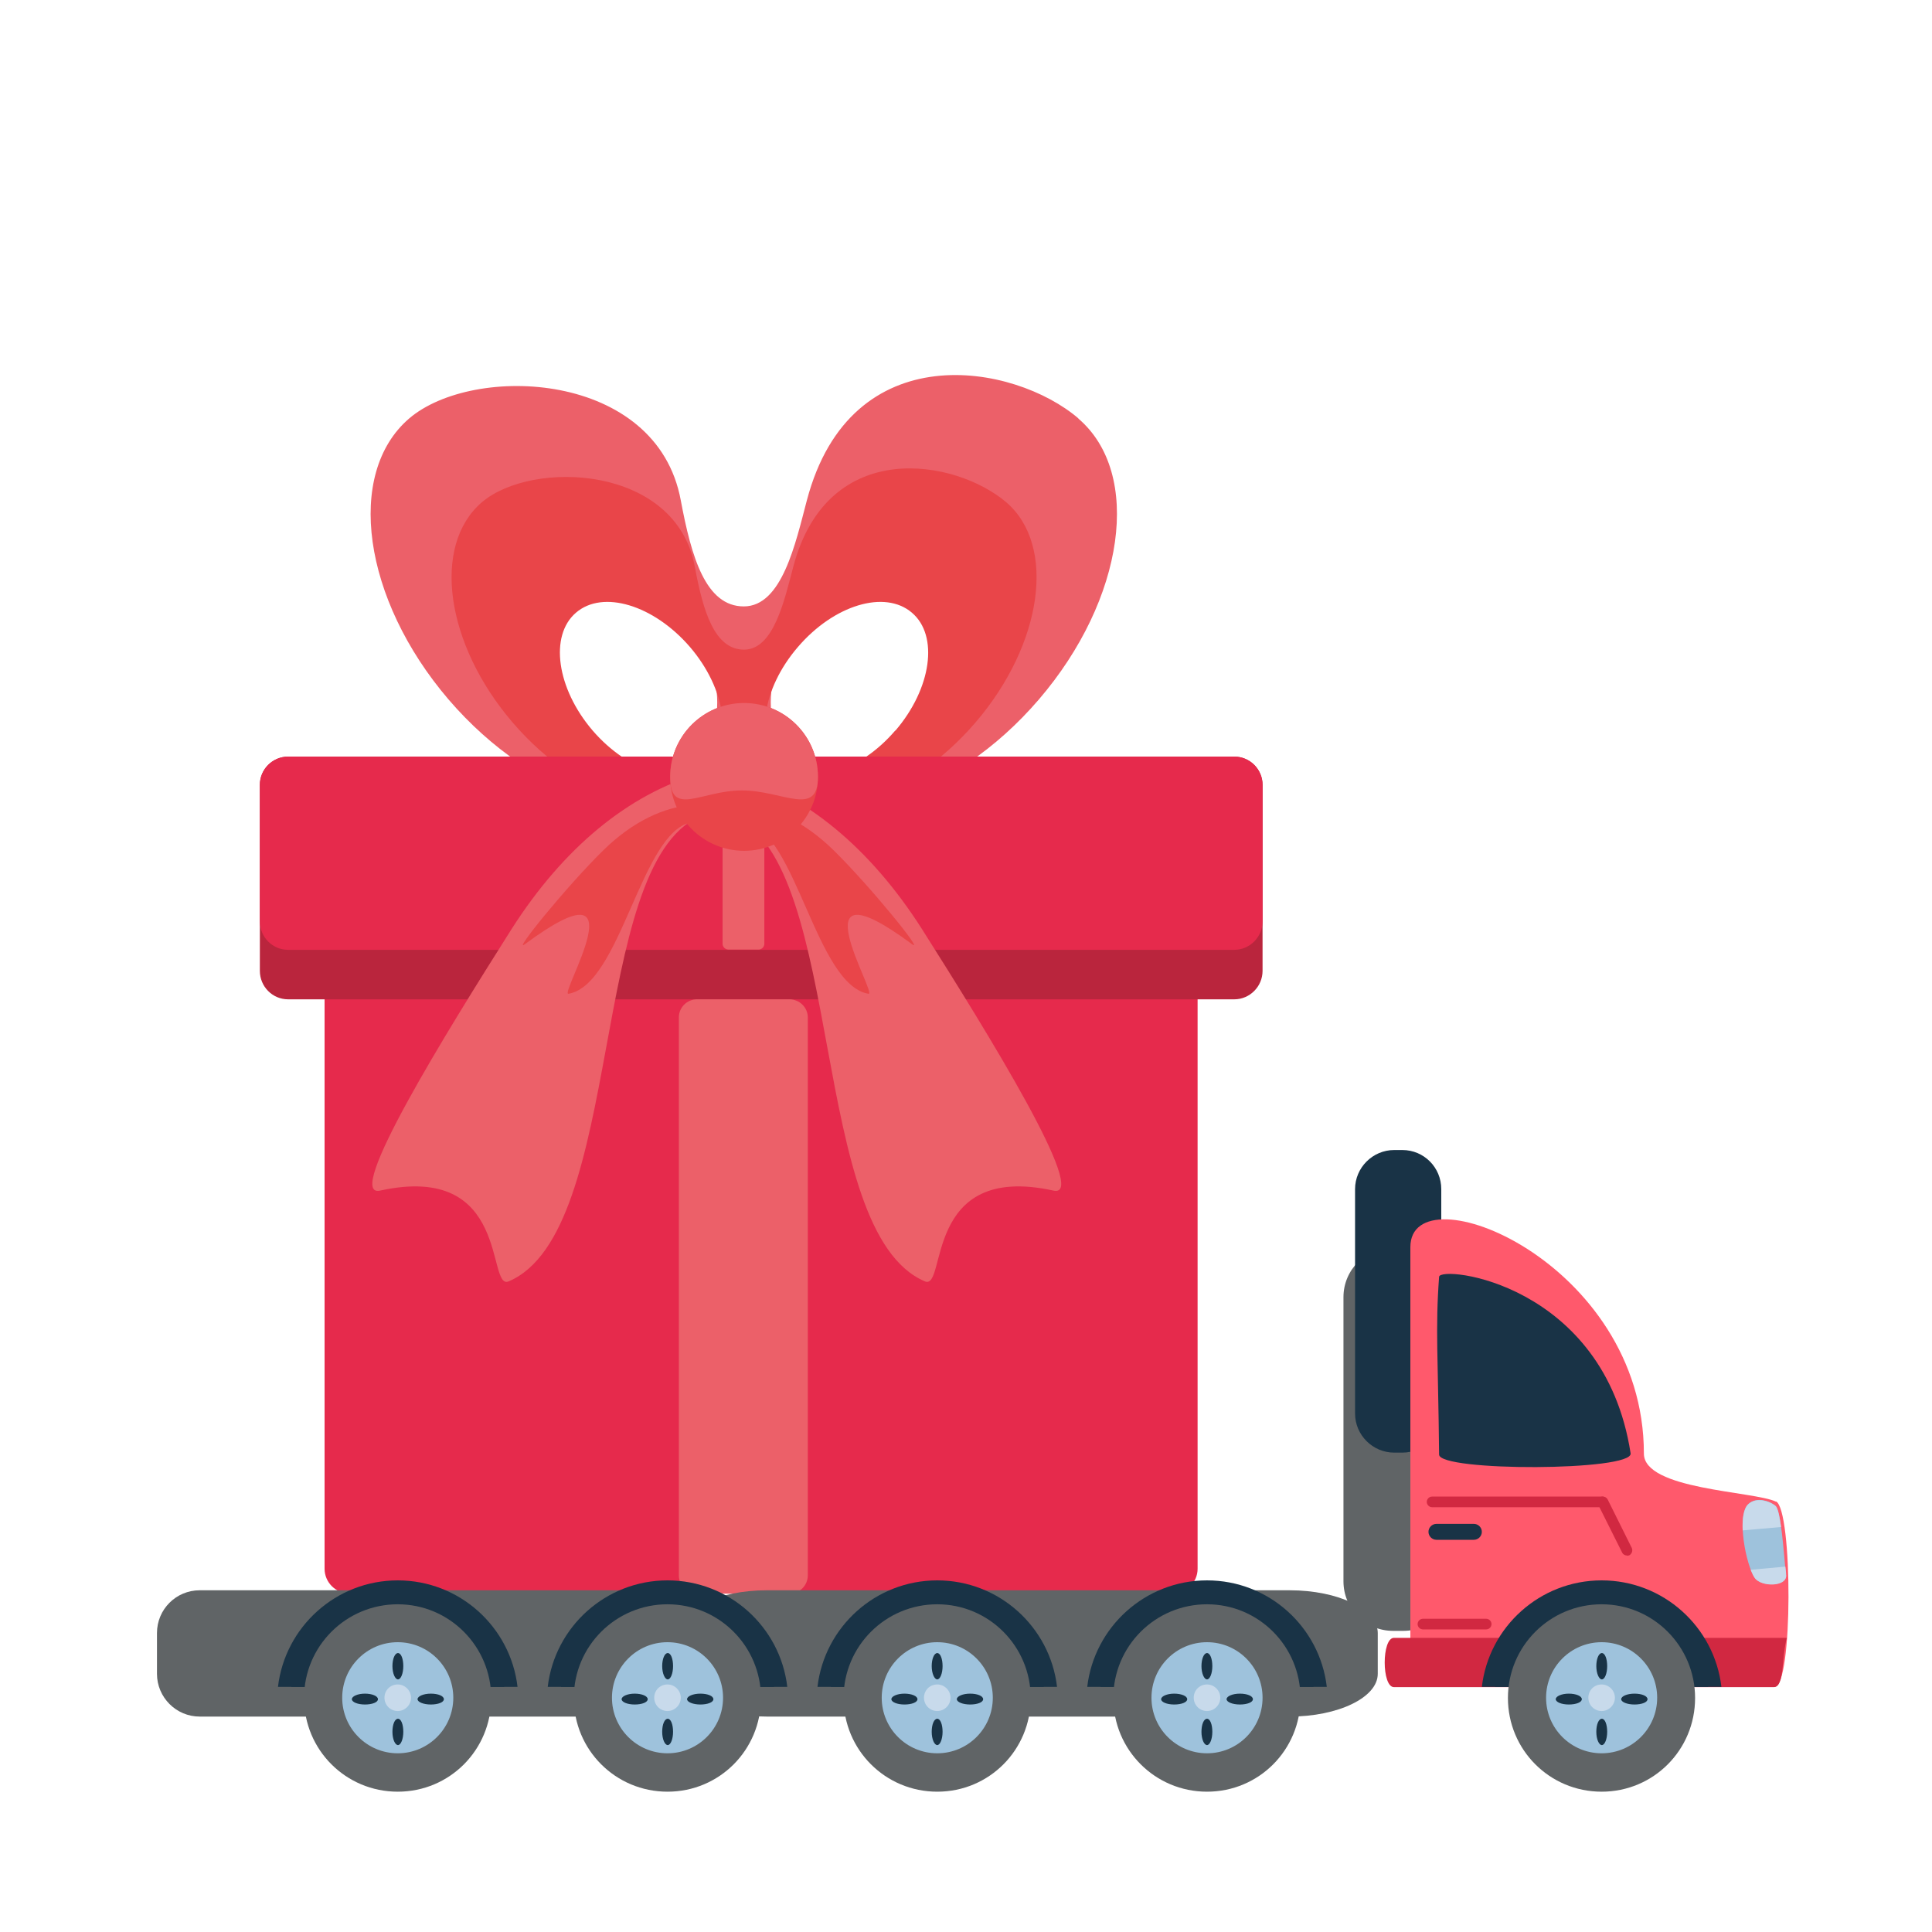 <?xml version="1.0" encoding="UTF-8"?>
<svg id="Layer_1" xmlns="http://www.w3.org/2000/svg" viewBox="0 0 80 80">
  <g>
    <path d="M44.66,17.33c-2.65-2.28-9.43-3.52-11.25,3.39-.47,1.78-1.03,4.39-2.61,4.39s-2.17-2.04-2.61-4.39c-.99-5.37-8.59-5.67-11.25-3.39-2.65,2.28-1.92,7.48,1.63,11.63,3.56,4.15,8.59,5.67,11.25,3.39.4-.34.73-.76.97-1.23.25.47.57.88.98,1.23,2.65,2.28,7.69.76,11.25-3.39,3.56-4.15,4.29-9.36,1.63-11.63ZM28.84,31.19c-1.42,1.22-4.11.41-6.02-1.81-1.9-2.22-2.29-5.01-.87-6.22,1.42-1.22,4.12-.41,6.02,1.81,1.9,2.22,2.3,5.01.87,6.23ZM38.79,29.38c-1.9,2.22-4.6,3.03-6.02,1.81-1.42-1.22-1.03-4,.88-6.23,1.9-2.22,4.6-3.03,6.02-1.81,1.42,1.22,1.03,4-.87,6.22Z" style="fill: #ec6069;"/>
    <path d="M41.67,20.8c-2.08-1.78-7.39-2.75-8.82,2.66-.37,1.39-.81,3.44-2.04,3.44s-1.7-1.6-2.04-3.44c-.78-4.21-6.74-4.44-8.82-2.66-2.08,1.79-1.51,5.87,1.28,9.12,2.79,3.25,6.74,4.44,8.82,2.66.31-.27.57-.59.76-.96.2.37.45.69.76.96,2.08,1.79,6.03.59,8.82-2.66,2.79-3.25,3.36-7.33,1.28-9.12ZM29.26,31.67c-1.11.95-3.23.31-4.72-1.42-1.49-1.74-1.8-3.93-.69-4.88,1.11-.96,3.22-.32,4.72,1.42,1.49,1.74,1.8,3.92.68,4.88ZM37.07,30.25c-1.49,1.74-3.61,2.37-4.72,1.42-1.11-.96-.81-3.14.69-4.88,1.49-1.74,3.6-2.38,4.72-1.42,1.12.95.81,3.14-.68,4.88Z" style="fill: #e94549;"/>
    <g>
      <g>
        <path d="M49.59,64.96c0,.56-.46,1.02-1.02,1.02H14.46c-.56,0-1.02-.46-1.02-1.02v-31.32c0-.56.46-1.02,1.02-1.02h34.11c.57,0,1.02.46,1.02,1.02v31.32h0Z" style="fill: #e62a4c;"/>
        <path d="M52.28,40.2c0,.65-.53,1.18-1.17,1.18H11.93c-.65,0-1.17-.53-1.17-1.18v-7.7c0-.65.53-1.17,1.17-1.17h39.18c.65,0,1.17.53,1.17,1.17v7.7Z" style="fill: #ba253d;"/>
        <path d="M52.28,38.15c0,.65-.53,1.18-1.17,1.18H11.93c-.65,0-1.17-.53-1.17-1.18v-5.65c0-.65.53-1.17,1.17-1.17h39.18c.65,0,1.17.53,1.17,1.17v5.65Z" style="fill: #e62a4c;"/>
      </g>
      <path d="M33.45,65.23c0,.42-.34.76-.76.76h-3.83c-.42,0-.75-.34-.75-.76v-23.1c0-.42.34-.75.75-.75h3.83c.42,0,.76.34.76.75v23.1Z" style="fill: #ec6069;"/>
      <path d="M31.65,39.08c0,.13-.11.24-.24.24h-1.24c-.14,0-.25-.11-.25-.24v-7.51c0-.14.11-.24.25-.24h1.24c.14,0,.24.11.24.24v7.51Z" style="fill: #ec6069;"/>
    </g>
    <path d="M28.95,33.82v-1.78c-2.94.86-5.62,3.07-7.76,6.42-2.73,4.31-6.98,11.18-5.45,10.84,5.42-1.19,4.4,4.14,5.32,3.76,4.83-2.05,3.28-17.17,7.89-19.24Z" style="fill: #ec6069;"/>
    <path d="M30.41,33.82v-1.78c2.94.86,5.62,3.07,7.76,6.42,2.73,4.31,6.98,11.18,5.45,10.84-5.42-1.19-4.4,4.14-5.32,3.76-4.83-2.05-3.28-17.17-7.89-19.24Z" style="fill: #ec6069;"/>
    <path d="M30.88,34.05l-.17-.73c1.28.07,2.6.71,3.79,1.87,1.53,1.5,3.8,4.3,3.27,3.91-4.96-3.67-1.4,2.12-1.81,2.05-2.17-.37-3-6.7-5.08-7.1Z" style="fill: #e94549;"/>
    <path d="M28.62,34.05l.17-.73c-1.29.07-2.6.71-3.79,1.87-1.53,1.5-3.8,4.3-3.27,3.91,4.96-3.67,1.4,2.12,1.81,2.05,2.17-.37,3-6.7,5.08-7.1Z" style="fill: #e94549;"/>
    <path d="M33.87,32.17c0,1.69-1.37,3.06-3.06,3.06s-3.06-1.37-3.06-3.06,1.37-3.06,3.06-3.06c1.69,0,3.06,1.37,3.06,3.06Z" style="fill: #e94549;"/>
    <path d="M33.87,32.17c0,1.69-1.46.56-3.15.56s-2.97,1.13-2.97-.56,1.37-3.06,3.06-3.06c1.69,0,3.06,1.37,3.06,3.06Z" style="fill: #ec6069;"/>
  </g>
  <g>
    <g>
      <g>
        <g>
          <path d="M25.69,65.85H8.27c-.98,0-1.77.79-1.77,1.77v1.69c0,.97.79,1.77,1.77,1.77h17.43c.98,0,1.77-.79,1.77-1.77v-1.69c0-.98-.79-1.77-1.77-1.77Z" style="fill: #606466;"/>
          <path d="M53.4,65.85h-21.65c-2.01,0-3.65.79-3.65,1.77v1.69c0,.97,1.63,1.77,3.65,1.77h21.65c2.01,0,3.65-.79,3.65-1.77v-1.69c0-.98-1.63-1.77-3.65-1.77Z" style="fill: #606466;"/>
          <g>
            <path d="M60.16,65.48c0,1.13-.92,2.05-2.05,2.05h-.43c-1.13,0-2.05-.91-2.05-2.05v-11.77c0-1.13.92-2.05,2.05-2.05h.43c1.13,0,2.05.92,2.05,2.05v11.77Z" style="fill: #606466;"/>
            <path d="M59.68,58.53c0,.89-.72,1.62-1.61,1.62h-.34c-.89,0-1.62-.73-1.62-1.62v-9.29c0-.89.73-1.62,1.62-1.62h.34c.89,0,1.61.72,1.61,1.62v9.29Z" style="fill: #193346;"/>
          </g>
        </g>
        <g>
          <path d="M73.54,62.18c-.93-.44-5.47-.49-5.47-1.99,0-7.98-9.67-11.78-9.67-8.55v18.21h15.08c.77,0,.75-7.35.06-7.68Z" style="fill: #ff596c;"/>
          <path d="M67.52,60.18c-1.09-7.06-7.89-7.8-7.93-7.31-.16,2.15-.04,3.36,0,7.36,0,.71,8.04.69,7.93-.05Z" style="fill: #193346;"/>
          <path d="M57.72,67.82c-.51,0-.51,2.04,0,2.04h15.73c.45,0,.32-1.26.54-2.04,0,0-13.08,0-16.27,0Z" style="fill: #d12841;"/>
          <path d="M61.36,63.43c0,.18-.15.33-.33.33h-1.55c-.18,0-.33-.15-.33-.33h0c0-.18.15-.33.33-.33h1.55c.18,0,.33.15.33.33h0Z" style="fill: #193346;"/>
          <path d="M61.54,67.47h-2.62c-.12,0-.22-.1-.22-.22s.1-.22.22-.22h2.62c.12,0,.22.1.22.22,0,.12-.1.22-.22.22Z" style="fill: #d12841;"/>
          <g>
            <path d="M67.37,64.41c-.08,0-.16-.04-.2-.12l-1-2c-.06-.11,0-.24.1-.3.11-.05.24,0,.3.1l1,2.01c.05.11,0,.24-.1.3-.03.01-.07.02-.1.02Z" style="fill: #d12841;"/>
            <path d="M66.36,62.41h-7.06c-.12,0-.22-.1-.22-.22s.1-.22.22-.22h7.06c.12,0,.22.1.22.22s-.1.22-.22.22Z" style="fill: #d12841;"/>
          </g>
        </g>
      </g>
      <g>
        <path d="M49.98,65.44c-2.56,0-4.67,1.93-4.96,4.41h9.92c-.29-2.48-2.4-4.41-4.96-4.41Z" style="fill: #193346;"/>
        <path d="M49.98,65.93c-2.28,0-4.15,1.72-4.41,3.92h8.82c-.26-2.21-2.13-3.92-4.41-3.92Z" style="fill: #193346;"/>
        <g>
          <g>
            <path d="M49.98,66.43c-2.14,0-3.88,1.73-3.88,3.88s1.73,3.88,3.88,3.88,3.87-1.73,3.87-3.88c0-2.14-1.73-3.88-3.87-3.88ZM49.98,72.56c-1.25,0-2.26-1.01-2.26-2.26s1.01-2.26,2.26-2.26,2.26,1.01,2.26,2.26-1.01,2.26-2.26,2.26Z" style="fill: #606466;"/>
            <path d="M49.98,68c-1.27,0-2.3,1.03-2.3,2.3s1.03,2.3,2.3,2.3,2.3-1.03,2.3-2.3-1.03-2.3-2.3-2.3Z" style="fill: #9ec2dc;"/>
            <path d="M49.98,69.75c-.31,0-.55.24-.55.55s.25.55.55.55.55-.25.55-.55-.25-.55-.55-.55Z" style="fill: #c8daeb;"/>
          </g>
          <g>
            <g>
              <path d="M50.2,68.99c0,.3-.1.55-.22.55s-.23-.25-.23-.55.1-.54.23-.54.22.24.22.54Z" style="fill: #193346;"/>
              <path d="M50.2,71.71c0,.3-.1.55-.22.55s-.23-.24-.23-.55.1-.54.23-.54.22.24.22.54Z" style="fill: #193346;"/>
            </g>
            <g>
              <path d="M51.34,70.58c-.3,0-.55-.1-.55-.22s.24-.23.55-.23.54.1.54.23-.24.22-.54.22Z" style="fill: #193346;"/>
              <path d="M48.62,70.58c-.3,0-.54-.1-.54-.22s.24-.23.54-.23.54.1.54.23-.24.22-.54.22Z" style="fill: #193346;"/>
            </g>
          </g>
        </g>
      </g>
      <g>
        <path d="M38.81,65.44c-2.56,0-4.67,1.93-4.96,4.41h9.92c-.29-2.48-2.4-4.41-4.96-4.41Z" style="fill: #193346;"/>
        <path d="M38.81,65.93c-2.28,0-4.15,1.72-4.41,3.92h8.82c-.26-2.21-2.13-3.92-4.41-3.92Z" style="fill: #193346;"/>
        <g>
          <g>
            <path d="M38.81,66.43c-2.14,0-3.88,1.73-3.88,3.88s1.73,3.88,3.88,3.88,3.87-1.73,3.87-3.88c0-2.14-1.73-3.88-3.87-3.88ZM38.81,72.56c-1.25,0-2.26-1.01-2.26-2.26s1.01-2.26,2.26-2.26,2.26,1.01,2.26,2.26-1.01,2.26-2.26,2.26Z" style="fill: #606466;"/>
            <path d="M38.81,68c-1.27,0-2.3,1.03-2.3,2.3s1.03,2.3,2.3,2.3,2.3-1.03,2.3-2.3-1.03-2.3-2.3-2.3Z" style="fill: #9ec2dc;"/>
            <path d="M38.81,69.75c-.31,0-.55.24-.55.55s.25.55.55.55.55-.25.55-.55-.25-.55-.55-.55Z" style="fill: #c8daeb;"/>
          </g>
          <g>
            <g>
              <path d="M39.03,68.99c0,.3-.1.55-.22.55s-.23-.25-.23-.55.1-.54.23-.54.22.24.22.54Z" style="fill: #193346;"/>
              <path d="M39.03,71.71c0,.3-.1.55-.22.55s-.23-.24-.23-.55.1-.54.23-.54.22.24.22.54Z" style="fill: #193346;"/>
            </g>
            <g>
              <path d="M40.17,70.58c-.3,0-.55-.1-.55-.22s.24-.23.55-.23.54.1.54.23-.24.22-.54.22Z" style="fill: #193346;"/>
              <path d="M37.45,70.58c-.3,0-.54-.1-.54-.22s.24-.23.54-.23.54.1.54.23-.24.22-.54.22Z" style="fill: #193346;"/>
            </g>
          </g>
        </g>
      </g>
      <g>
        <path d="M27.64,65.44c-2.56,0-4.67,1.93-4.96,4.41h9.92c-.29-2.48-2.4-4.41-4.96-4.41Z" style="fill: #193346;"/>
        <path d="M27.64,65.93c-2.28,0-4.15,1.72-4.41,3.92h8.82c-.26-2.21-2.13-3.92-4.41-3.92Z" style="fill: #193346;"/>
        <g>
          <g>
            <path d="M27.64,66.43c-2.14,0-3.88,1.73-3.88,3.88s1.73,3.88,3.88,3.88,3.87-1.73,3.87-3.88c0-2.14-1.73-3.88-3.87-3.88ZM27.64,72.56c-1.25,0-2.26-1.01-2.26-2.26s1.01-2.26,2.26-2.26,2.26,1.01,2.26,2.26-1.01,2.26-2.26,2.26Z" style="fill: #606466;"/>
            <path d="M27.64,68c-1.27,0-2.3,1.03-2.3,2.3s1.03,2.3,2.3,2.3,2.3-1.03,2.3-2.3-1.03-2.3-2.3-2.3Z" style="fill: #9ec2dc;"/>
            <path d="M27.64,69.75c-.31,0-.55.24-.55.55s.25.55.55.55.55-.25.55-.55-.25-.55-.55-.55Z" style="fill: #c8daeb;"/>
          </g>
          <g>
            <g>
              <path d="M27.87,68.99c0,.3-.1.55-.22.55s-.23-.25-.23-.55.1-.54.23-.54.22.24.22.54Z" style="fill: #193346;"/>
              <path d="M27.87,71.71c0,.3-.1.55-.22.55s-.23-.24-.23-.55.1-.54.23-.54.22.24.22.54Z" style="fill: #193346;"/>
            </g>
            <g>
              <path d="M29,70.58c-.3,0-.55-.1-.55-.22s.24-.23.55-.23.54.1.54.23-.24.22-.54.22Z" style="fill: #193346;"/>
              <path d="M26.28,70.58c-.3,0-.54-.1-.54-.22s.24-.23.54-.23.54.1.54.23-.24.22-.54.22Z" style="fill: #193346;"/>
            </g>
          </g>
        </g>
      </g>
      <g>
        <path d="M16.47,65.44c-2.56,0-4.67,1.93-4.96,4.41h9.92c-.29-2.48-2.4-4.41-4.96-4.41Z" style="fill: #193346;"/>
        <path d="M16.47,65.93c-2.28,0-4.15,1.72-4.41,3.92h8.82c-.26-2.21-2.13-3.92-4.41-3.92Z" style="fill: #193346;"/>
        <g>
          <g>
            <path d="M16.47,66.43c-2.14,0-3.88,1.73-3.88,3.88s1.73,3.88,3.88,3.88,3.87-1.73,3.87-3.88c0-2.14-1.73-3.88-3.87-3.88ZM16.47,72.56c-1.25,0-2.26-1.01-2.26-2.26s1.01-2.26,2.26-2.26,2.26,1.01,2.26,2.26-1.01,2.26-2.26,2.26Z" style="fill: #606466;"/>
            <path d="M16.47,68c-1.27,0-2.3,1.03-2.3,2.3s1.03,2.3,2.3,2.3,2.3-1.03,2.3-2.3-1.03-2.3-2.3-2.3Z" style="fill: #9ec2dc;"/>
            <path d="M16.47,69.75c-.31,0-.55.24-.55.55s.25.55.55.55.55-.25.55-.55-.25-.55-.55-.55Z" style="fill: #c8daeb;"/>
          </g>
          <g>
            <g>
              <path d="M16.7,68.99c0,.3-.1.55-.22.55s-.23-.25-.23-.55.1-.54.23-.54.22.24.22.54Z" style="fill: #193346;"/>
              <path d="M16.7,71.71c0,.3-.1.55-.22.55s-.23-.24-.23-.55.1-.54.23-.54.22.24.22.54Z" style="fill: #193346;"/>
            </g>
            <g>
              <path d="M17.84,70.58c-.3,0-.55-.1-.55-.22s.24-.23.55-.23.54.1.54.23-.24.22-.54.22Z" style="fill: #193346;"/>
              <path d="M15.11,70.58c-.3,0-.54-.1-.54-.22s.24-.23.54-.23.54.1.54.23-.24.22-.54.22Z" style="fill: #193346;"/>
            </g>
          </g>
        </g>
      </g>
    </g>
    <g>
      <path d="M73.95,65.22c-.09-1.02-.21-2.62-.41-2.85-.16-.17-.78-.44-1.15-.09-.5.47-.09,2.54.27,3.05.26.38,1.34.38,1.3-.12Z" style="fill: #9ec2dc;"/>
      <path d="M72.49,65c.06.14.11.26.17.34.26.38,1.34.38,1.3-.12,0-.11-.02-.23-.03-.35l-1.43.13Z" style="fill: #c8daeb;"/>
      <path d="M73.75,63.23c-.06-.43-.13-.75-.21-.85-.16-.17-.78-.44-1.15-.09-.19.18-.25.6-.23,1.08l1.59-.14Z" style="fill: #c8daeb;"/>
    </g>
  </g>
  <g>
    <path d="M66.32,65.44c-2.56,0-4.67,1.93-4.96,4.41h9.92c-.29-2.48-2.4-4.41-4.96-4.41Z" style="fill: #193346;"/>
    <path d="M66.32,65.93c-2.28,0-4.15,1.72-4.41,3.92h8.82c-.26-2.21-2.13-3.92-4.41-3.92Z" style="fill: #193346;"/>
    <g>
      <g>
        <path d="M66.32,66.43c-2.14,0-3.88,1.73-3.88,3.88s1.73,3.88,3.88,3.88,3.87-1.73,3.87-3.88c0-2.14-1.73-3.88-3.87-3.88ZM66.32,72.56c-1.25,0-2.26-1.01-2.26-2.26s1.01-2.26,2.26-2.26,2.26,1.01,2.26,2.26-1.01,2.26-2.26,2.26Z" style="fill: #606466;"/>
        <path d="M66.32,68c-1.27,0-2.3,1.03-2.3,2.3s1.03,2.3,2.3,2.3,2.3-1.03,2.3-2.3-1.03-2.3-2.3-2.3Z" style="fill: #9ec2dc;"/>
        <path d="M66.32,69.75c-.31,0-.55.24-.55.55s.25.55.55.55.55-.25.55-.55-.25-.55-.55-.55Z" style="fill: #c8daeb;"/>
      </g>
      <g>
        <g>
          <path d="M66.55,68.99c0,.3-.1.55-.22.55s-.23-.25-.23-.55.1-.54.23-.54.22.24.22.54Z" style="fill: #193346;"/>
          <path d="M66.55,71.71c0,.3-.1.55-.22.55s-.23-.24-.23-.55.1-.54.23-.54.22.24.22.54Z" style="fill: #193346;"/>
        </g>
        <g>
          <path d="M67.68,70.58c-.3,0-.55-.1-.55-.22s.24-.23.55-.23.54.1.54.23-.24.22-.54.22Z" style="fill: #193346;"/>
          <path d="M64.96,70.58c-.3,0-.54-.1-.54-.22s.24-.23.54-.23.54.1.54.23-.24.22-.54.22Z" style="fill: #193346;"/>
        </g>
      </g>
    </g>
  </g>
</svg>